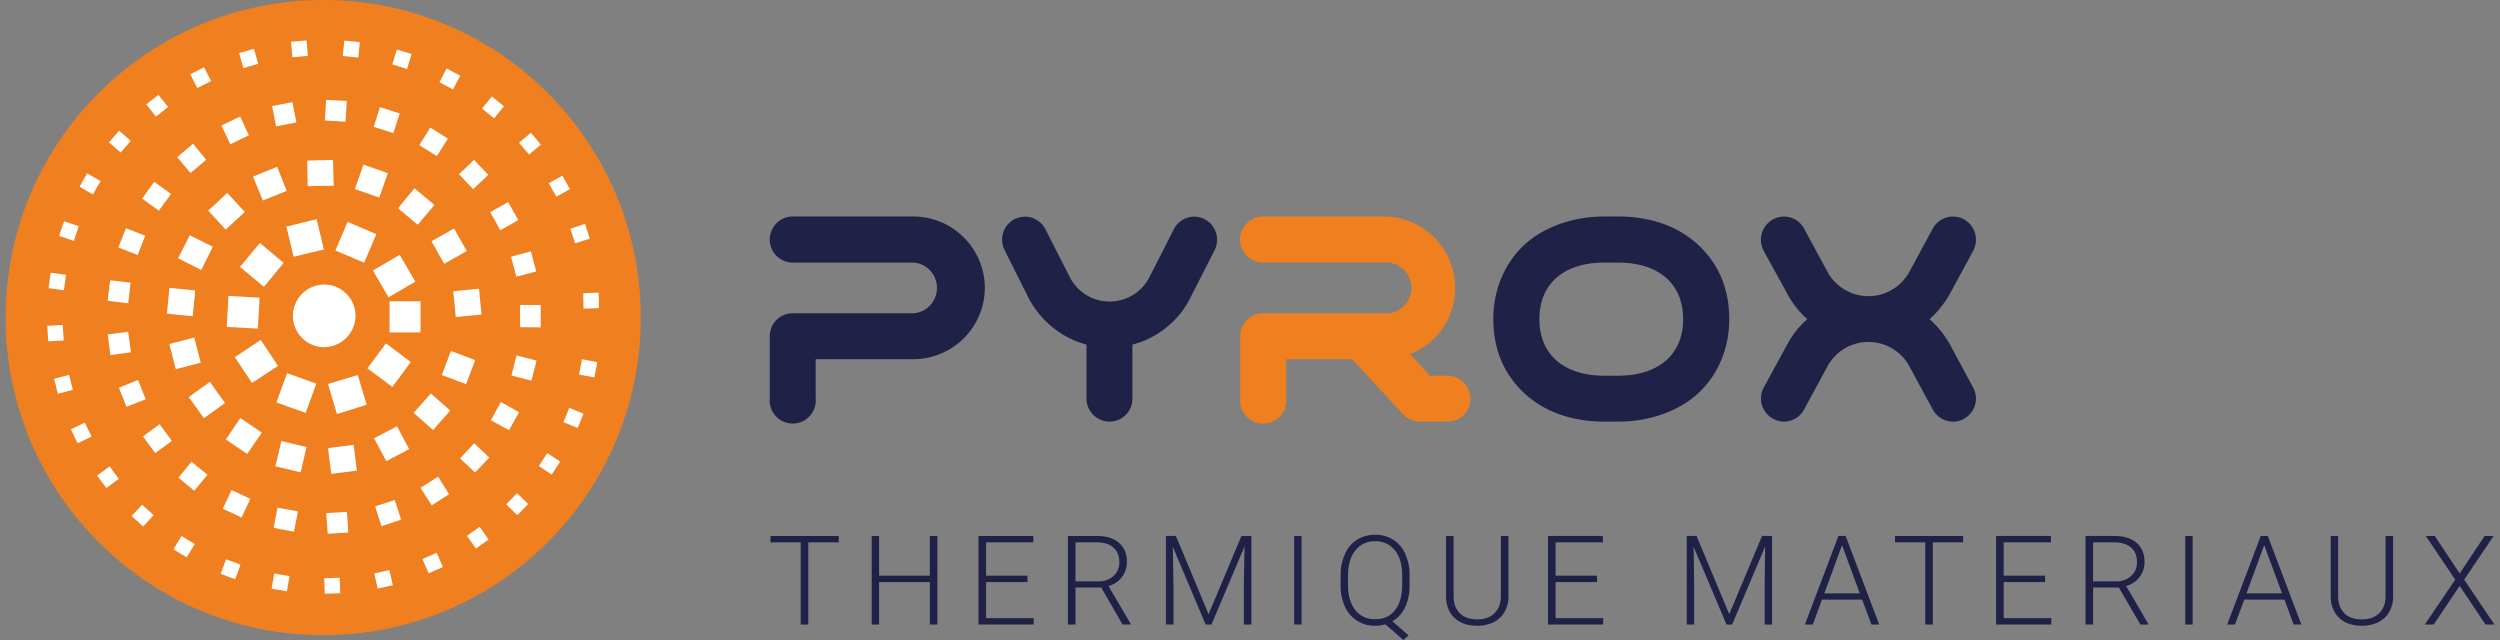 <svg width="250" height="64" fill="none" xmlns="http://www.w3.org/2000/svg"><rect width="100%" height="100%" fill="#808080" stroke="none"/><path d="M32.32 63.519c17.54 0 31.76-14.22 31.76-31.76S49.86 0 32.32 0 .56 14.22.56 31.76s14.22 31.759 31.76 31.759z" fill="#F07F1F"/><path d="M32.424 57.827l1.547-.052.052 1.548-1.548.051-.051-1.547zm-4.488 1.169l-.774-.12.258-1.53.774.137.756.12-.258 1.531-.756-.138zm9.49-1.651l1.513-.343.344 1.513-1.513.343-.344-1.513zm-14.632.31l-.722-.275.533-1.445.723.258.722.276-.533 1.444-.723-.258zm19.448-1.754l1.427-.619.62 1.427-1.428.62-.619-1.428zm-24.245-.567l-.653-.413.808-1.324 1.324.808-.808 1.324-.67-.395zm28.698-1.754l.636-.447.637-.448.894 1.273-1.273.894-.894-1.272zm-32.946-1.445l-.585-.533 1.049-1.135.567.516.585.533-1.049 1.135-.567-.516zm36.866-1.702l.55-.55.534-.568 1.117 1.084-1.083 1.117-1.118-1.083zM10.173 48.18l-.464-.619 1.255-.928.912 1.255-1.239.911-.464-.619zm43.71-1.581l.842-1.29 1.29.843-.843 1.306-1.29-.86zM7.42 43.624l-.326-.705 1.393-.653.326.687.344.705-1.393.671-.344-.705zm48.922-1.41l.584-1.427 1.428.584-.585 1.427-1.427-.584zM5.6 38.62l-.19-.74 1.496-.395.378 1.496-1.496.396-.189-.757zm52.306-1.17l.293-1.53 1.53.293-.155.773-.137.757-1.53-.292zM4.774 33.376l-.051-.791 1.547-.087.103 1.548-1.547.086-.052-.756zm53.579-2.511l-.035-1.547 1.548-.052.034 1.548-1.547.051zM4.86 28.819l.206-1.547 1.53.206-.206 1.547-1.53-.206zm52.41-5.21l-.24-.74 1.478-.48.464 1.478-1.461.464-.241-.722zm-51.362-.018l.24-.722.259-.74 1.461.482-.481 1.48-1.479-.5zM55.257 19l-.378-.67 1.358-.757.379.67.378.672-1.358.756-.379-.67zm-47.302-.326l.378-.67.379-.672 1.358.774-.395.654-.379.688-1.34-.774zm44.448-3.818l-.499-.584 1.187-.998.997 1.187-1.186.997-.499-.602zm-41.508-.618l1.014-1.17 1.17 1.015-1.015 1.17-1.17-1.015zm37.915-2.889l-.601-.499.98-1.204 1.204.98-.98 1.204-.602-.481zm-34.183-.912l1.22-.945.964 1.203-1.221.963-.963-1.22zM44.614 8.58l-.67-.36.722-1.376 1.358.722-.722 1.376-.688-.362zM19.027 7.428l1.376-.705.705 1.376-1.376.705-.705-1.376zm20.945-.756l-.74-.241.447-1.479 1.48.447-.448 1.496-.74-.223zm-16.06-1.359l1.479-.43.43 1.496-1.479.43-.43-1.496zm11.141.361l-.774-.068.155-1.548 1.548.155-.155 1.547-.774-.086zm-5.949-1.495l1.547-.138.138 1.548-1.548.137-.137-1.547zM32.63 51.31l2.063-.12.138 2.063-2.064.12-.137-2.063zm-4.247 1.668l-1.015-.19.379-2.028 2.046.378-.396 2.029-1.014-.19zm9.13-2.339l1.96-.636.637 1.96-1.96.654-.637-1.978zm-14.289.67l-.945-.429.876-1.874 1.875.877-.877 1.874-.929-.447zm18.829-2.527l.877-.55.877-.567 1.1 1.754-1.736 1.117-1.118-1.754zm-23.42-.36l-.79-.654 1.306-1.6 1.6 1.307-1.325 1.6-.79-.654zm27.375-2.58l1.41-1.513 1.513 1.427-1.427 1.496-1.496-1.41zm-31.106-1.376l-.602-.825 1.668-1.22 1.22 1.667-1.667 1.22-.62-.842zm34.184-2.441l.997-1.823 1.823 1.014-.5.895-.498.91-1.822-.996zM12.27 39.72l-.378-.946L13.8 38l.774 1.926-1.926.756-.378-.962zm38.878-2.167l.499-2.012 2.011.516-.515 2.012-1.995-.516zm-40.236-3.078l-.138-1.032 2.046-.258.275 2.047-2.063.275-.12-1.032zm41.096-1.754v-2.218h2.063v2.08h-.017v.155l-2.046-.017zm-41.251-2.648l.137-1.032.12-1.014 2.047.24-.12 1.032-.12 1.032-2.064-.258zm40.615-3.405l-.276-.997 1.995-.533.533 2.012-1.995.516-.258-.998zM11.84 24.744l.757-1.926 1.925.756-.756 1.926-1.926-.756zm37.692-2.631l-.516-.894 1.805-1.015.499.911.516.895-1.806 1.014-.498-.911zM14.214 19.86l.602-.842.602-.843 1.685 1.22-1.221 1.669-1.668-1.204zm32.395-1.685l-.705-.756L47.4 15.99l1.428 1.496-1.514 1.428-.705-.74zm-28.887-2.459l1.582-1.341 1.324 1.6-1.582 1.323-1.324-1.582zm25.087-.653l-.877-.55 1.1-1.754 1.755 1.1-1.1 1.754-.878-.55zm-20.668-2.51l.929-.448.945-.447.877 1.874-1.857.895-.894-1.875zm16.215.446l-.98-.31.619-1.977.98.31.997.327-.636 1.96-.98-.31zm-11.143-2.39l2.03-.395.395 2.029-2.029.395-.396-2.029zm6.311 1.496l-1.032-.051.12-2.064 2.064.103-.12 2.081-1.032-.069zM32.8 44.81l2.563-.327.327 2.58-2.563.326-.326-2.579zm-4.006 2.115l-1.255-.292.602-2.528 2.51.602-.584 2.528-1.273-.31zm8.616-3.095l2.287-1.203 1.22 2.286-1.151.602-1.135.602-1.22-2.287zm-13.756.843l-1.066-.722 1.444-2.15 2.15 1.462-1.462 2.132-1.066-.722zm17.711-3.388l1.72-1.943 1.943 1.72-.86.963-.86.98-1.943-1.72zm-21.735-.533l-.757-1.048 2.115-1.514 1.513 2.115-2.115 1.514-.756-1.067zm24.554-3.25l.91-2.407 2.425.912-.91 2.407-2.425-.912zm-26.928-1.839l-.326-1.256 2.493-.653.653 2.51-2.493.654-.327-1.255zm-.566-4.299l.257-2.58 2.58.259-.258 2.579-2.58-.258zm1.117-5.537l1.169-2.304 2.304 1.152-1.152 2.321-2.321-1.169zm25.982-.567l-.637-1.136 2.253-1.272 1.272 2.253-2.252 1.272-.636-1.118zm1.667 5.158l-.138-1.29 2.58-.257.258 2.579-2.58.258-.12-1.29zm-24.64-9.354l1.91-1.771 1.753 1.909-1.909 1.753-1.754-1.89zm19.963.585l-.98-.826 1.65-1.994 1.995 1.668-1.668 1.977-.997-.825zM25.305 17.66l2.407-.98.963 2.407-2.39.962-.98-2.39zm11.4 1.667l-1.22-.413.86-2.458 2.44.86-.859 2.441-1.22-.43zM30.72 16.06l2.58-.069.069 2.597h-1.29l-1.307.034-.051-2.562zm2.082 22.337l2.974-.895.895 2.975-1.496.465-1.48.464-.893-3.01zm-3.697 2.373l-1.462-.534 1.066-2.923 2.923 1.05-1.066 2.922-1.461-.515zm7.634-3.938l1.857-2.493 2.477 1.857-.912 1.255-.928 1.238-2.494-1.857zm-12.397.172l-.86-1.29 2.596-1.72 1.72 2.597-2.596 1.703-.86-1.29zm14.616-3.766v-3.112h3.095v3.112h-3.095zm-16.284-.55l.172-3.095 3.112.172-.172 3.095-3.112-.172zm15.39-4.299l-.774-1.341 2.682-1.565 1.565 2.683-2.683 1.564-.79-1.34zm-14.066-1.702l1.994-2.39 2.373 1.994-1.977 2.39-2.39-1.994zm10.97-1.032l-1.427-.602 1.22-2.871 2.872 1.238-1.22 2.854-1.445-.619zm-6.328-2.992l1.514-.378 1.513-.361.722 3.026-1.513.361-1.513.361-.723-3.009zm6.912 8.924a3.164 3.164 0 01-3.164 3.13 3.13 3.13 0 113.164-3.13z" fill="#fff"/><path d="M98.486 28.784a7.17 7.17 0 01-7.118 7.136h-9.801v3.938a2.304 2.304 0 11-4.592 0v-6.225a2.287 2.287 0 012.305-2.304h12.088a2.545 2.545 0 000-5.072H79.28a2.304 2.304 0 110-4.609h12.088a7.17 7.17 0 017.118 7.136zm22.973-3.765l-2.442 4.797a8.975 8.975 0 01-3.335 3.611 8.78 8.78 0 01-2.442 1.032v5.4a2.29 2.29 0 01-1.408 2.128 2.304 2.304 0 01-3.183-2.128v-5.4a9.008 9.008 0 01-2.408-1.032 9.323 9.323 0 01-3.37-3.61l-2.407-4.798a2.315 2.315 0 01.302-2.556 2.288 2.288 0 013.773.458l2.442 4.797a4.474 4.474 0 003.981 2.436 4.472 4.472 0 003.98-2.436l2.442-4.797a2.289 2.289 0 013.061-1.014 2.32 2.32 0 011.014 3.112z" fill="#1F2147"/><path d="M147.045 39.858a2.3 2.3 0 01-2.304 2.304h-2.751a2.254 2.254 0 01-1.702-.756l-5.073-5.486h-6.603v3.938a2.294 2.294 0 01-.597 1.756 2.3 2.3 0 01-2.626.552 2.297 2.297 0 01-1.254-1.367 2.31 2.31 0 01-.114-.941v-6.225a2.29 2.29 0 011.408-2.128c.278-.116.577-.176.879-.176h12.071a2.545 2.545 0 100-5.072h-12.071a2.303 2.303 0 110-4.609h12.071a7.135 7.135 0 017.136 7.136 7.07 7.07 0 01-2.081 5.038 6.958 6.958 0 01-2.424 1.582l1.977 2.167h1.754a2.302 2.302 0 012.304 2.287z" fill="#F07F1F"/><path d="M172.924 31.914c0 2.837-1.049 5.416-2.941 7.256-1.891 1.84-4.849 2.992-8.185 2.992h-1.341c-3.336 0-6.173-1.032-8.185-2.992-2.011-1.96-2.94-4.419-2.94-7.256 0-2.837 1.049-5.434 2.94-7.274 1.892-1.84 4.849-2.992 8.185-2.992h1.341c3.336 0 6.173 1.032 8.185 2.992 2.012 1.96 2.941 4.42 2.941 7.274zm-4.609 0c0-3.542-2.441-5.657-6.517-5.657h-1.341c-4.075 0-6.517 2.115-6.517 5.657s2.442 5.657 6.517 5.657h1.341c4.076 0 6.517-2.132 6.517-5.657zm24.641 0a9.61 9.61 0 012.046 2.545l2.321 4.316a2.304 2.304 0 01-.911 3.095 2.202 2.202 0 01-1.101.292 2.304 2.304 0 01-2.029-1.203l-2.338-4.316a4.657 4.657 0 00-6.489-1.79 4.657 4.657 0 00-1.713 1.79l-2.339 4.316a2.286 2.286 0 01-2.011 1.204 2.1 2.1 0 01-1.084-.293 2.292 2.292 0 01-.945-3.095l2.355-4.316a8.839 8.839 0 012.012-2.545 8.93 8.93 0 01-2.012-2.562l-2.355-4.282a2.322 2.322 0 011.795-3.398 2.27 2.27 0 012.245 1.18l2.339 4.316a4.658 4.658 0 008.202 0l2.338-4.316a2.314 2.314 0 011.376-1.104 2.307 2.307 0 011.754.193 2.34 2.34 0 01.911 3.13l-2.321 4.28a9.66 9.66 0 01-2.046 2.563zM83.871 54.233h-3.043v8.22h-.757v-8.22h-3.026v-.636h6.826v.636zm9.869 8.22h-.756v-4.248H87.91v4.248h-.74v-8.856h.74v3.972h5.073v-3.972h.756v8.856zm9.01-4.248h-4.144v3.611h4.763v.637h-5.52v-8.856h5.486v.636h-4.729v3.336h4.144v.636zm7.377.551h-2.579v3.697h-.757v-8.856h2.889c.946 0 1.685.224 2.218.688.533.464.791 1.1.791 1.926a2.407 2.407 0 01-.499 1.496 2.46 2.46 0 01-1.341.894l2.218 3.783v.069h-.808l-2.132-3.697zm-2.579-.62h2.304c.557.022 1.1-.175 1.513-.55a1.767 1.767 0 00.567-1.375c0-.636-.206-1.118-.601-1.462-.396-.344-.946-.516-1.668-.516h-2.115v3.904zm10.043-4.539l3.267 7.824 3.284-7.824h.998v8.856h-.757V58.6l.069-3.955-3.302 7.807h-.584l-3.284-7.773.068 3.886v3.887h-.756v-8.856h.997zm12.568 8.856h-.739v-8.856h.739v8.856zm10.8-3.955a4.957 4.957 0 01-.447 2.218 3.097 3.097 0 01-1.272 1.41l1.616 1.41-.516.464-1.805-1.565a3.42 3.42 0 01-1.015.138 3.195 3.195 0 01-1.805-.499 3.18 3.18 0 01-1.221-1.41 4.891 4.891 0 01-.43-2.115v-.997a4.907 4.907 0 01.43-2.132 3.141 3.141 0 011.203-1.445 3.357 3.357 0 011.806-.498 3.27 3.27 0 011.823.498c.534.345.954.842 1.203 1.428a5 5 0 01.43 2.149v.946zm-.739-.946c0-1.066-.241-1.909-.723-2.51a2.415 2.415 0 00-1.994-.912 2.39 2.39 0 00-1.96.911c-.499.602-.74 1.445-.74 2.545v.912c0 1.066.241 1.891.722 2.51a2.41 2.41 0 001.995.911c.843 0 1.496-.292 1.977-.894.482-.602.723-1.461.723-2.544v-.93zm10.625-3.955v6.053a2.996 2.996 0 01-.395 1.547 2.564 2.564 0 01-1.101 1.032 3.711 3.711 0 01-1.616.344c-.946 0-1.685-.24-2.253-.757-.567-.515-.842-1.22-.876-2.115v-6.104h.756v6.001c0 .74.206 1.324.636 1.737.43.413.998.602 1.737.602.739 0 1.307-.207 1.72-.62.412-.412.636-.98.636-1.719v-6h.756zm8.856 4.608h-4.144v3.611h4.763v.637h-5.519v-8.856h5.485v.636h-4.729v3.336h4.144v.636zm9.955-4.608l3.267 7.824 3.284-7.824h.998v8.856h-.74V58.6l.052-3.955-3.302 7.807h-.567l-3.284-7.773.051 3.886v3.887h-.739v-8.856h.98zm16.56 6.363h-4.023l-.912 2.493h-.791l3.353-8.856h.722l3.353 8.856h-.773l-.929-2.494zm-3.783-.62h3.542l-1.771-4.832-1.771 4.832zm13.876-5.107h-3.026v8.22h-.757v-8.22H189.5v-.636h6.809v.636zm8.203 3.972h-4.144v3.611h4.763v.637h-5.52v-8.856h5.486v.636h-4.729v3.336h4.144v.636zm7.377.551h-2.58v3.697h-.756v-8.856h2.889c.945 0 1.685.224 2.218.688.533.464.791 1.1.791 1.926a2.458 2.458 0 01-1.84 2.39l2.218 3.783v.069h-.791l-2.149-3.697zm-2.58-.62h2.304a2.134 2.134 0 001.514-.55 1.78 1.78 0 00.567-1.375c0-.636-.189-1.118-.602-1.462-.412-.344-.945-.516-1.668-.516h-2.115v3.904zm9.956 4.317h-.74v-8.856h.74v8.856zm9.182-2.493h-4.024l-.929 2.493h-.773l3.353-8.856h.705l3.353 8.856h-.774l-.911-2.494zm-3.8-.62h3.559l-1.788-4.832-1.771 4.832zm14.667-5.743v6.053a2.996 2.996 0 01-.395 1.547c-.26.444-.642.802-1.101 1.032a3.798 3.798 0 01-1.633.344c-.929 0-1.686-.24-2.236-.757-.55-.516-.86-1.22-.877-2.115v-6.104h.74v6.001c0 .74.223 1.324.636 1.737.413.413 1.014.602 1.737.602.722 0 1.306-.207 1.736-.62.43-.412.636-.98.636-1.719v-6h.757zm6.655 3.749l2.493-3.749h.895l-2.941 4.368 3.027 4.488h-.895l-2.579-3.87-2.596 3.87h-.894l3.043-4.488-2.94-4.368h.894l2.493 3.749z" fill="#1F2147"/></svg>